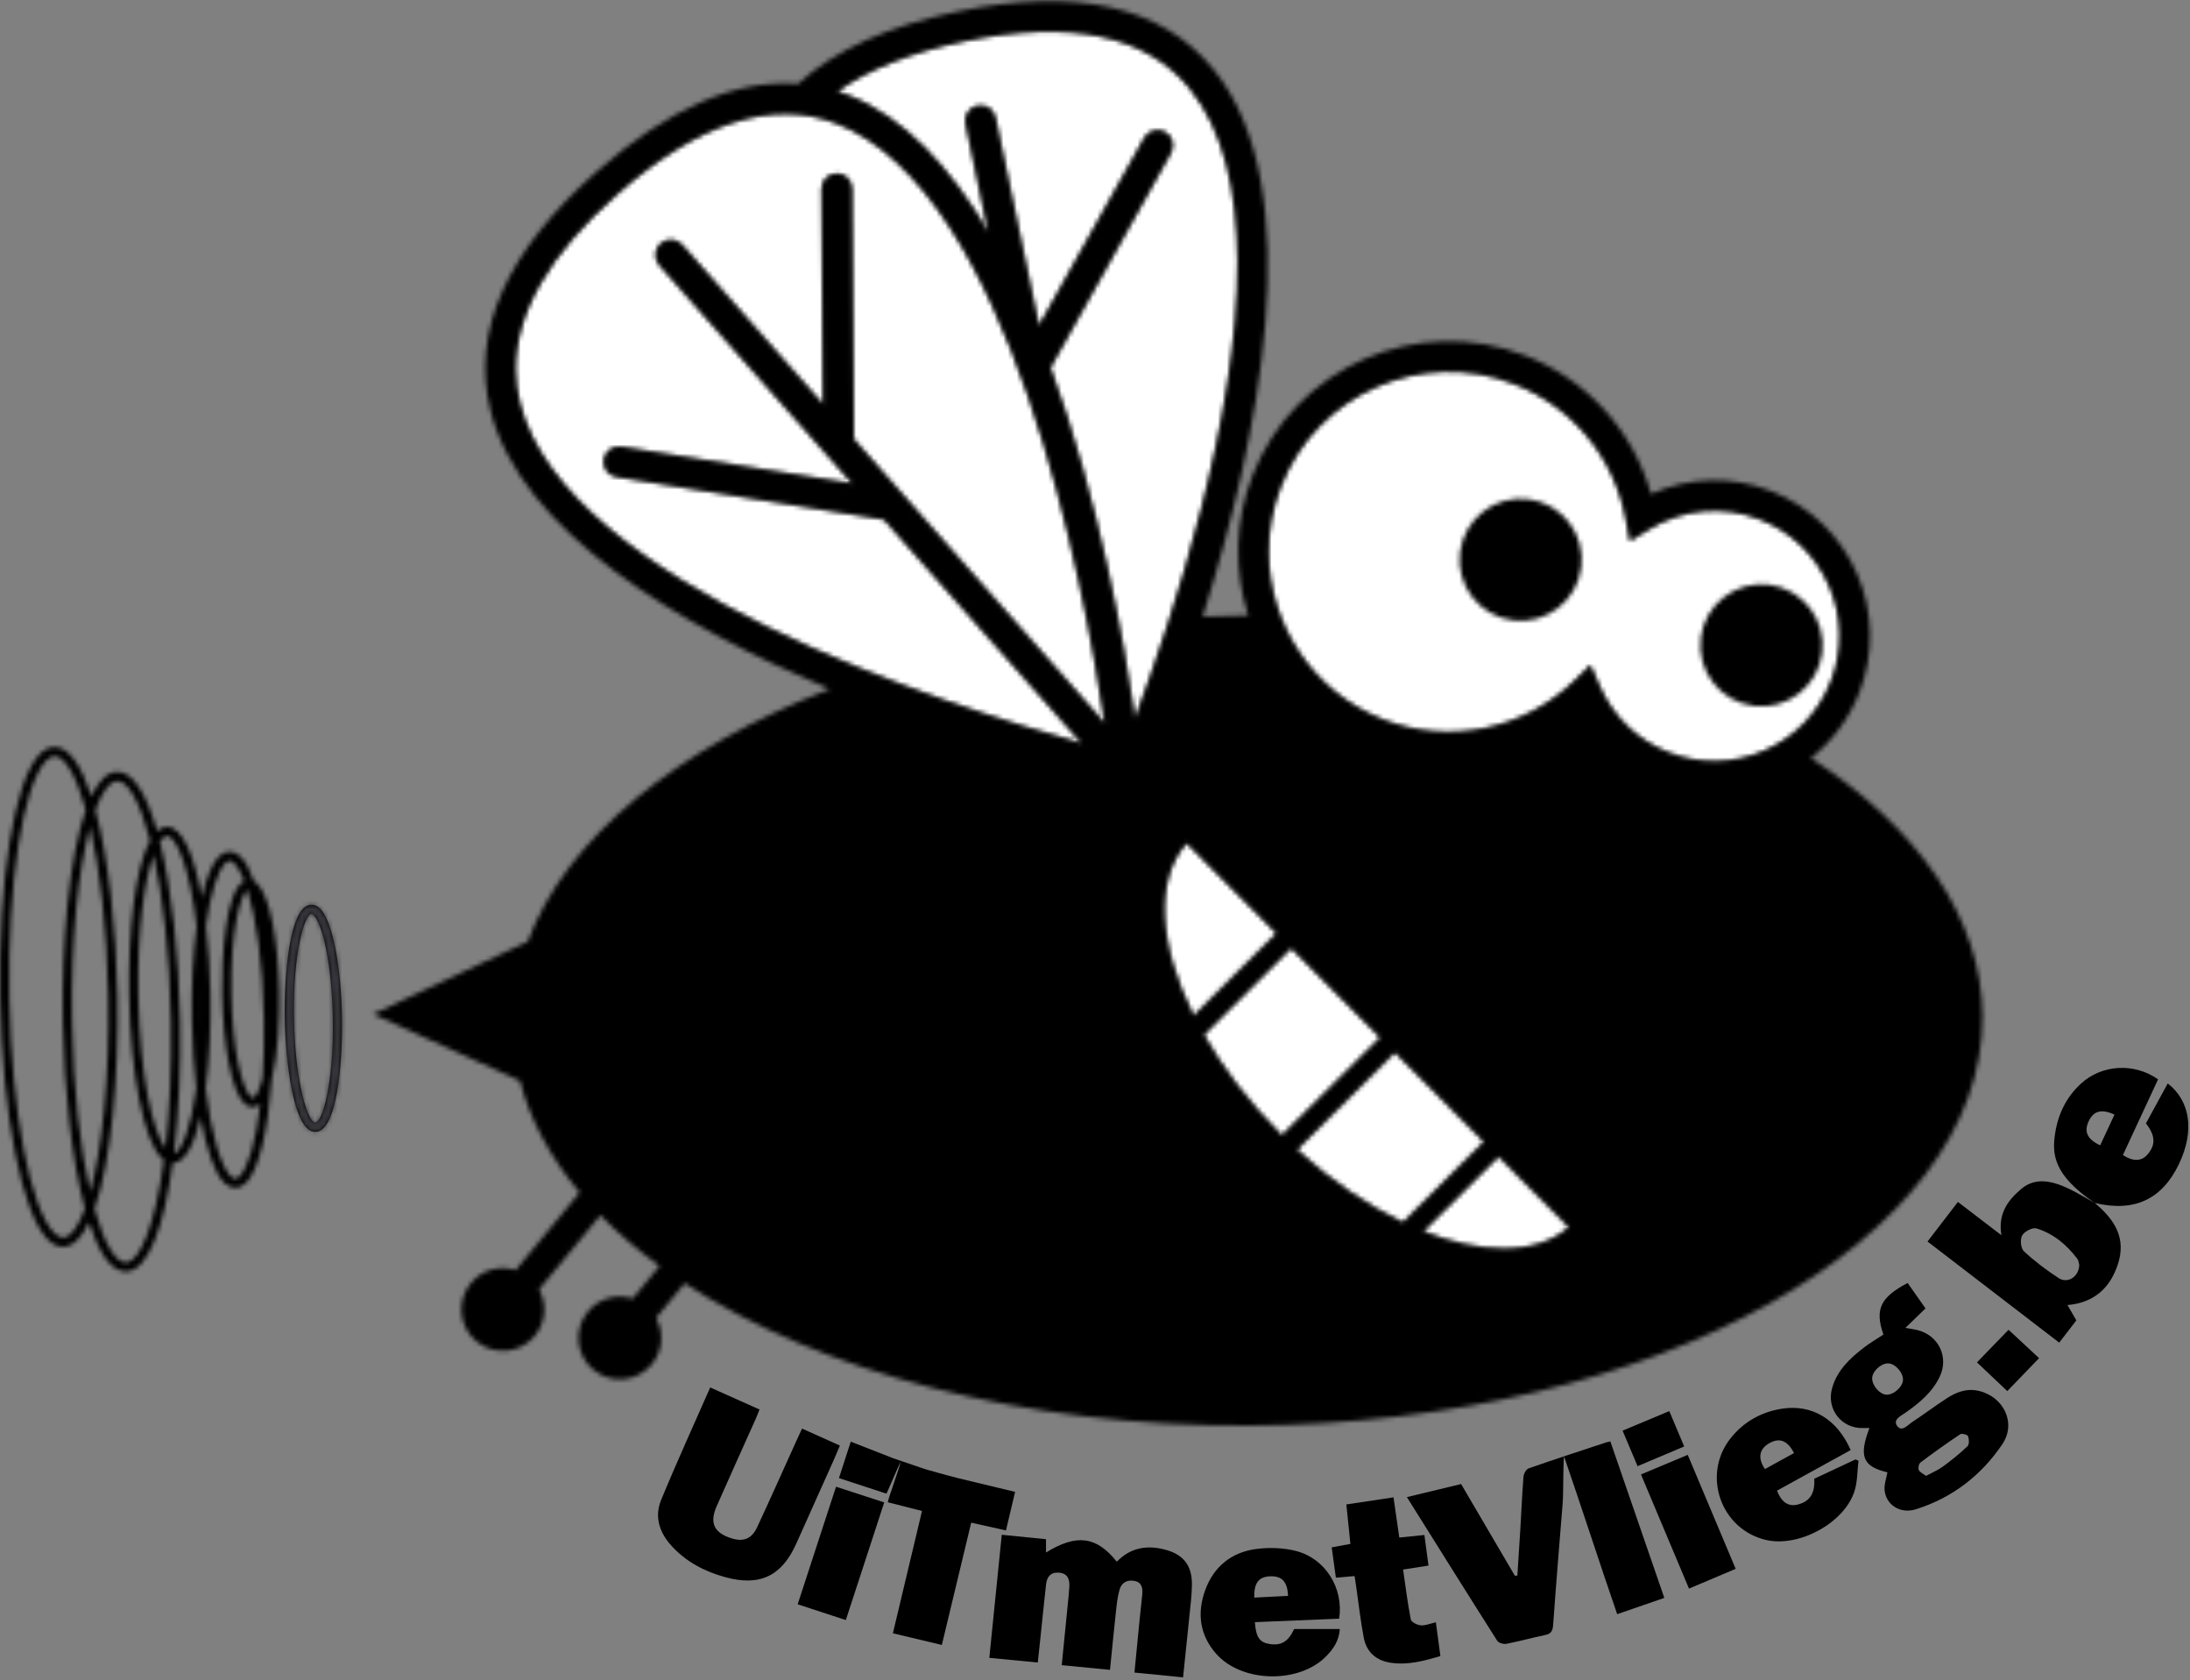 <svg fill="none" height="376" viewBox="0 0 490 376" width="490" xmlns="http://www.w3.org/2000/svg" xmlns:xlink="http://www.w3.org/1999/xlink"><rect x="0" y="0" width="490" height="376" fill="#808080" stroke="none"/><mask id="a" height="88" maskUnits="userSpaceOnUse" width="129" x="283" y="83"><g fill="none" mask="url(#b)"><path d="m394.797 167.993c-6.851 2.996-14.47 3.149-21.443.425-7.03-2.751-12.54-8.087-15.532-15.025l-1.954-4.533-3.54 3.45c-11.329 11.049-28.145 14.492-42.857 8.743-15.824-6.19-25.553-21.335-25.65-37.381-.036-4.95.855-9.989 2.774-14.883 8.093-20.709 31.539-30.974 52.248-22.874 13.048 5.099 22.373 16.408 24.941 30.267l.906 4.85 4.208-2.581c7.585-4.657 16.647-5.477 24.876-2.256 6.979 2.727 12.466 8.002 15.479 14.865 2.995 6.857 3.148 14.477.415 21.448-2.725 6.98-8.003 12.473-14.871 15.485z" fill="#fff"/></g></mask><mask id="b" fill="none" height="319" maskUnits="userSpaceOnUse" width="444" x="0" y="0"><path d="m444 0h-444v319h444z" fill="#fff"/></mask><mask id="c" height="22" maskUnits="userSpaceOnUse" width="34" x="318" y="258"><g fill="none" mask="url(#d)"><path d="m336.37 279.411c-5.549-.016-11.651-1.368-17.941-3.864l16.872-16.792 15.778 15.846c-3.635 3.205-8.576 4.821-14.709 4.81z" fill="#fff"/></g></mask><mask id="d" fill="none" height="319" maskUnits="userSpaceOnUse" width="444" x="0" y="0"><path d="m444 0h-444v319h444z" fill="#fff"/></mask><mask id="e" height="39" maskUnits="userSpaceOnUse" width="43" x="290" y="235"><g fill="none" mask="url(#f)"><path d="m290.159 257.266 21.932-21.828 19.968 20.057-18.155 18.067c-8.004-3.815-16.17-9.376-23.745-16.296z" fill="#fff"/></g></mask><mask id="f" fill="none" height="319" maskUnits="userSpaceOnUse" width="444" x="0" y="0"><path d="m444 0h-444v319h444z" fill="#fff"/></mask><mask id="g" height="43" maskUnits="userSpaceOnUse" width="40" x="269" y="212"><g fill="none" mask="url(#h)"><path d="m286.247 253.527c-6.976-7.009-12.673-14.526-16.914-21.953l19.547-19.464 19.972 20.071-22.023 21.912c-.196-.183-.38-.368-.582-.566z" fill="#fff"/></g></mask><mask id="h" fill="none" height="319" maskUnits="userSpaceOnUse" width="444" x="0" y="0"><path d="m444 0h-444v319h444z" fill="#fff"/></mask><mask id="i" height="40" maskUnits="userSpaceOnUse" width="26" x="260" y="188"><g fill="none" mask="url(#j)"><path d="m265.496 188.617 20.146 20.241-18.571 18.486c-7.843-15.676-8.93-30.461-1.575-38.727z" fill="#fff"/></g></mask><mask id="j" fill="none" height="319" maskUnits="userSpaceOnUse" width="444" x="0" y="0"><path d="m444 0h-444v319h444z" fill="#fff"/></mask><mask id="k" height="154" maskUnits="userSpaceOnUse" width="90" x="187" y="7"><g fill="none" mask="url(#l)"><path d="m235.028 82.244 26.952-48.066c.913-1.64.332-3.706-1.306-4.625-1.633-.913-3.706-.333-4.618 1.301l-23.604 42.103-9.737-46.666c-.378-1.842-2.178-3.026-4.016-2.634-1.834.38-3.012 2.181-2.634 4.016l5.078 24.331c-8.465-14.433-18.833-25.816-31.464-30.717-.786-.305-1.577-.574-2.371-.826 7.032-5.007 16.516-8.775 28.425-11.259 23.763-4.944 40.756-1.387 50.5 10.593 7.623 9.37 10.592 23.099 10.685 38.589.214 35.136-14.336 79.316-22.959 102.377-2.443-16.74-8.125-48.968-18.931-78.517z" fill="#fff"/></g></mask><mask id="l" fill="none" height="319" maskUnits="userSpaceOnUse" width="444" x="0" y="0"><path d="m444 0h-444v319h444z" fill="#fff"/></mask><mask id="m" height="142" maskUnits="userSpaceOnUse" width="133" x="115" y="25"><g fill="none" mask="url(#n)"><path d="m190.634 42.215c-.016-1.873-1.54-3.382-3.414-3.373-1.875.021-3.391 1.552-3.375 3.42l.33 48.257-31.551-35.724c-1.244-1.399-3.391-1.54-4.797-.296-1.404 1.235-1.538 3.39-.294 4.79l43.224 48.933-51.758-8.237c-1.842-.294-3.587.966-3.884 2.822-.294 1.848.966 3.587 2.822 3.883l59.884 9.539 44.299 50.148c-30.406-8.489-115.639-35.676-125.793-76.173-.625-2.479-.944-4.982-.965-7.502-.069-12.702 7.543-25.882 22.727-39.285 18.199-16.07 34.727-21.385 49.119-15.8 38.946 15.097 55.36 103.079 60.012 134.281l-56.245-63.676c.024-.162.045-.313.045-.479z" fill="#fff"/></g></mask><mask id="n" fill="none" height="319" maskUnits="userSpaceOnUse" width="444" x="0" y="0"><path d="m444 0h-444v319h444z" fill="#fff"/></mask><mask id="o" height="118" maskUnits="userSpaceOnUse" width="63" x="0" y="167"><g fill="none" mask="url(#p)"><path d="m612-473h-612v792h612z" fill="#fff"/></g></mask><mask id="p" fill="none" height="118" maskUnits="userSpaceOnUse" width="63" x="0" y="167"><g fill="none" mask="url(#q)"><path d="m58.749 241.228c-.754 2.905-1.609 4.434-2.24 4.442-.099.009-.257-.089-.43-.253-1.93-1.868-4.101-10.569-4.322-23.035-.252-13.991 2.059-22.133 3.571-23.28 1.919 6.092 3.479 16.136 3.71 28.953.087 4.792-.026 9.203-.289 13.173zm-5.103 21.94c-.362.37-.698.565-1 .568-.306.009-.646-.173-1.02-.526-2.084-2.006-4.342-9.097-5.626-19.63.847-6.296 1.203-13.724 1.073-21.114-.094-5.219-.433-10.454-1.002-15.287 1.027-7.362 2.636-12.262 4.294-13.98.359-.368.691-.564 1.003-.566.307-.009.646.172 1.026.535.753.726 1.52 2.072 2.254 3.973-4.209 2.097-5.101 17.096-4.947 25.285.209 11.983 2.202 21.822 4.946 24.47.589.572 1.229.847 1.902.84.617-.011 1.174-.272 1.677-.73-.999 8.576-2.76 14.281-4.58 16.162zm-8.648-34.028c-.006-.274-.013-.548-.019-.826-.041-2.324-.037-4.557.011-6.693.007.296.016.587.021.886.041 2.308.032 4.516-.013 6.633zm-2.074-.791c.095 5.402.446 10.551.997 15.209-1.222 8.812-3.244 14.025-5.008 14.584 1.104-9.08 1.567-19.537 1.38-29.738-.255-14.448-1.826-29.352-4.528-40.101.536-.793 1.069-1.216 1.578-1.225 2.175-.044 5.123 7.362 6.663 20.177-.823 6.044-1.226 13.318-1.082 21.094zm-5.936 28.59c-2.861-3.964-5.72-16.41-6.038-34.181-.263-14.83 1.396-25.833 3.403-31.461 2.088 9.346 3.617 22.158 3.885 37.141.194 10.759-.305 20.42-1.25 28.501zm-8.845 25.544c-2.331.038-4.861-4.332-6.998-11.992 3.728-10.594 5.45-29.518 5.122-47.656-.269-15.124-1.98-30.747-4.92-41.579 1.51-4.147 3.202-6.45 4.874-6.479 2.463-.044 5.146 4.822 7.355 13.297-3.381 6.115-4.935 20.496-4.682 34.719.315 17.571 3.301 32.516 7.264 36.344.165.159.333.291.502.416-1.914 14.202-5.255 22.867-8.517 22.93zm-12.015-53.655c-.336-18.824 1.438-34.301 4.029-43.799 2.173 9.401 3.777 22.479 4.053 37.847.34 18.838-1.435 34.324-4.028 43.819-2.176-9.403-3.782-22.489-4.054-37.867zm-2.003 48.095c-.6.014-1.245-.302-1.902-.944-5.42-5.229-9.671-27.39-10.121-52.698-.454-25.33 2.999-47.628 8.219-53.036.642-.665 1.272-1.01 1.867-1.018 2.333-.042 4.865 4.332 7.004 11.997-3.725 10.591-5.449 29.507-5.13 47.643.274 15.128 1.992 30.755 4.934 41.591-1.509 4.137-3.201 6.437-4.871 6.465zm43.42-79.197c-.228-.216-.463-.378-.702-.51-.91-2.569-1.926-4.474-3.018-5.529-.788-.757-1.624-1.129-2.497-1.112-.87.01-1.688.413-2.442 1.194-1.479 1.533-2.753 4.722-3.74 9.066-1.65-9.279-4.307-15.882-7.844-15.821-.774.015-1.494.354-2.162.964-2.3-8.103-5.316-13.324-8.957-13.257-2.221.041-4.137 2.048-5.753 5.457-2.203-6.805-4.985-11.07-8.28-11.014-1.162.021-2.277.572-3.307 1.65-5.657 5.86-9.273 28.27-8.802 54.507.463 26.216 4.886 48.479 10.751 54.137 1.068 1.035 2.199 1.549 3.358 1.534 2.224-.043 4.142-2.054 5.759-5.464 2.203 6.804 4.983 11.067 8.271 11.012 5.067-.093 8.563-10.321 10.462-24.289.004-.001.006.001.01 0 2.745-.05 4.814-4.094 6.218-10.259 1.306 7.266 3.172 12.621 5.325 14.696.781.754 1.613 1.127 2.487 1.11.866-.008 1.689-.419 2.452-1.198 2.781-2.885 4.833-11.617 5.628-22.913 1.475-5.675 1.833-14.076 1.736-19.496-.215-11.977-2.21-21.81-4.953-24.465z" fill="#fff"/></g></mask><mask id="q" fill="none" height="319" maskUnits="userSpaceOnUse" width="444" x="0" y="0"><path d="m444 0h-444v319h444z" fill="#fff"/></mask><mask id="r" height="52" maskUnits="userSpaceOnUse" width="14" x="63" y="202"><g fill="none" mask="url(#s)"><path d="m70.546 251.221c-1.471.025-4.491-8.175-4.763-23.281-.269-15.114 2.453-23.419 3.924-23.443.098-.001.262.099.436.263 1.932 1.861 4.1 10.561 4.321 23.025.271 15.114-2.449 23.412-3.918 23.436zm5.975-23.477c-.214-11.983-2.195-21.819-4.949-24.469-.59-.567-1.229-.848-1.905-.834-5.062.085-6.101 16.74-5.942 25.54.157 8.783 1.797 25.382 6.86 25.298 4.848-.085 6.005-15.401 5.949-24.408-.004-.392-.007-.762-.013-1.127z" fill="#fff"/></g></mask><mask id="s" fill="none" height="319" maskUnits="userSpaceOnUse" width="444" x="0" y="0"><path d="m444 0h-444v319h444z" fill="#fff"/></mask><mask id="t" height="28" maskUnits="userSpaceOnUse" width="28" x="326" y="111"><g fill="none" mask="url(#u)"><path d="m341.961 111.684c-7.489-.946-14.339 4.359-15.292 11.847-.949 7.501 4.358 14.34 11.853 15.294 7.495.941 14.332-4.353 15.286-11.848.955-7.499-4.358-14.347-11.847-15.293z" fill="#fff"/></g></mask><mask id="u" fill="none" height="319" maskUnits="userSpaceOnUse" width="444" x="0" y="0"><path d="m444 0h-444v319h444z" fill="#fff"/></mask><mask id="v" height="29" maskUnits="userSpaceOnUse" width="28" x="380" y="130"><g fill="none" mask="url(#w)"><path d="m395.839 130.833c-7.487-.946-14.346 4.357-15.293 11.848-.955 7.499 4.365 14.346 11.855 15.293 7.494.948 14.34-4.359 15.293-11.846.953-7.494-4.355-14.339-11.855-15.295z" fill="#fff"/></g></mask><mask id="w" fill="none" height="319" maskUnits="userSpaceOnUse" width="444" x="0" y="0"><path d="m444 0h-444v319h444z" fill="#fff"/></mask><mask id="x" height="319" maskUnits="userSpaceOnUse" width="361" x="83" y="0"><g fill="none" mask="url(#y)"><path d="m612-473h-612v792h612z" fill="#fff"/></g></mask><mask id="y" fill="none" height="319" maskUnits="userSpaceOnUse" width="361" x="83" y="0"><g fill="none" mask="url(#z)"><path d="m394.797 167.993c-6.851 2.996-14.47 3.149-21.443.425-7.03-2.751-12.54-8.087-15.532-15.025l-1.954-4.533-3.54 3.45c-11.329 11.049-28.145 14.492-42.857 8.743-15.824-6.19-25.553-21.335-25.65-37.381-.036-4.95.855-9.989 2.774-14.883 8.093-20.709 31.539-30.974 52.248-22.874 13.048 5.099 22.373 16.408 24.941 30.267l.906 4.85 4.208-2.581c7.585-4.657 16.646-5.477 24.875-2.256 6.98 2.727 12.466 8.002 15.48 14.865 2.994 6.857 3.148 14.477.415 21.448-2.725 6.98-8.003 12.473-14.871 15.485zm-58.427 111.418c-5.549-.016-11.651-1.368-17.941-3.864l16.872-16.792 15.778 15.846c-3.635 3.205-8.576 4.821-14.709 4.81zm-46.211-22.145 21.932-21.828 19.968 20.057-18.155 18.067c-8.004-3.815-16.17-9.375-23.745-16.296zm-3.912-3.739c-6.976-7.009-12.673-14.526-16.914-21.953l19.547-19.464 19.972 20.071-22.023 21.912c-.196-.183-.38-.368-.582-.566zm-20.751-64.91 20.146 20.241-18.571 18.486c-7.843-15.676-8.93-30.461-1.575-38.727zm-30.468-106.373 26.952-48.066c.913-1.64.332-3.706-1.306-4.625-1.633-.913-3.706-.333-4.618 1.301l-23.604 42.103-9.737-46.666c-.378-1.842-2.178-3.026-4.016-2.634-1.834.38-3.012 2.181-2.634 4.016l5.078 24.331c-8.465-14.433-18.833-25.816-31.464-30.717-.786-.305-1.577-.574-2.371-.826 7.032-5.007 16.516-8.775 28.425-11.259 23.763-4.944 40.756-1.387 50.5 10.593 7.623 9.37 10.592 23.099 10.685 38.589.214 35.136-14.336 79.316-22.959 102.377-2.443-16.74-8.125-48.968-18.931-78.517zm-44.394-40.029c-.016-1.873-1.54-3.382-3.414-3.373-1.875.021-3.391 1.552-3.375 3.42l.33 48.257-31.551-35.724c-1.244-1.399-3.391-1.54-4.797-.296-1.404 1.235-1.538 3.39-.294 4.79l43.224 48.933-51.758-8.237c-1.842-.294-3.587.966-3.884 2.822-.294 1.848.966 3.587 2.822 3.883l59.884 9.539 44.299 50.148c-30.406-8.489-115.639-35.676-125.793-76.173-.625-2.479-.944-4.982-.966-7.502-.068-12.702 7.544-25.882 22.728-39.285 18.199-16.07 34.727-21.385 49.119-15.8 38.946 15.097 55.36 103.079 60.012 134.281l-56.245-63.676c.024-.162.045-.313.045-.479zm214.531 127.416c4.809-3.79 8.55-8.799 10.834-14.653 3.387-8.663 3.2-18.124-.536-26.641-3.729-8.521-10.552-15.076-19.22-18.465-8.789-3.445-18.345-3.16-26.844.662-4.014-14.144-14.247-25.54-28.081-30.94-24.194-9.46-51.587 2.524-61.047 26.726-4.083 10.439-4.166 21.469-1.007 31.401-.229.001-.457-.002-.686 0-3.19.019-6.343.116-9.483.241 12.295-39.053 24.307-95.528 2.415-122.448-11.48-14.104-30.71-18.469-57.16-12.954-15.665 3.259-27.615 8.685-35.778 16.201-13.963-1.05-29.04 5.494-44.977 19.565-20.257 17.88-28.277 35.889-23.861 53.531 6.808 27.133 42.204 48.122 75.913 62.334-34.146 13.179-58.905 33.254-67.567 56.492l-14.829 6.958-19.781 9.279 19.892 9.032 12.985 5.91c2.269 8.815 6.832 17.203 13.348 24.988l-14.322 17.354c-3.508-1.144-7.516-.122-10.021 2.905-3.256 3.942-2.699 9.782 1.25 13.046 3.943 3.259 9.789 2.7 13.053-1.241 2.49-3.029 2.74-7.156.951-10.388l13.715-16.601c3.901 3.976 8.335 7.782 13.245 11.362l-6.017 7.297c-3.52-1.153-7.525-.123-10.014 2.9-3.27 3.938-2.706 9.787 1.244 13.044 3.948 3.266 9.787 2.707 13.045-1.242 2.497-3.022 2.747-7.154.958-10.387l6.399-7.751c30.277 19.745 75.737 32.153 126.492 31.846 90.809-.548 164.19-41.578 163.881-91.633-.136-22.046-14.553-42.161-38.389-57.73z" fill="#fff"/></g></mask><mask id="z" fill="none" height="319" maskUnits="userSpaceOnUse" width="444" x="0" y="0"><path d="m444 0h-444v319h444z" fill="#fff"/></mask><g mask="url(#a)"><path d="m413.401 76.815h-130.616v95.327h130.616z" fill="#fff"/></g><g mask="url(#c)"><path d="m352.079 257.755h-34.65v22.667h34.65z" fill="#fff"/></g><g mask="url(#e)"><path d="m333.059 234.438h-43.9v40.123h43.9z" fill="#fff"/></g><g mask="url(#g)"><path d="m309.852 211.11h-41.519v43.983h41.519z" fill="#fff"/></g><g mask="url(#i)"><path d="m286.642 187.617h-29.501v40.727h29.501z" fill="#fff"/></g><g mask="url(#k)"><path d="m278.132 3.258h-91.824v158.503h91.824z" fill="#fff"/></g><g mask="url(#m)"><path d="m248.22 21.032h-133.927v146.345h133.927z" fill="#fff"/></g><g mask="url(#o)"><path d="m63.595 166.108h-64.595v119.487h64.595z" fill="#000"/></g><path clip-rule="evenodd" d="m70.546 251.221c-1.471.025-4.491-8.175-4.763-23.281-.269-15.114 2.453-23.419 3.924-23.443.098-.001.262.099.436.263 1.932 1.861 4.1 10.561 4.321 23.025.271 15.114-2.449 23.412-3.918 23.436zm5.975-23.477c-.214-11.983-2.195-21.819-4.949-24.469-.59-.567-1.229-.848-1.905-.834-5.062.085-6.101 16.74-5.942 25.54.157 8.783 1.797 25.382 6.86 25.298 4.848-.085 6.005-15.401 5.949-24.408-.004-.392-.007-.762-.013-1.127z" fill="#000" fill-rule="evenodd"/><g mask="url(#r)"><path d="m77.59 201.427h-15.024v52.936h15.024z" fill="#35353b"/></g><g mask="url(#t)"><path d="m355.763 109.738h-31.043v31.028h31.043z" fill="#000"/></g><g mask="url(#v)"><path d="m409.647 128.887h-31.056v31.035h31.056z" fill="#000"/></g><g mask="url(#x)"><path d="m444.863-1h-362.393v321h362.393z" fill="#000"/></g><g fill="#000"><path d="m485.019 242.436c5.117 3.96 6 10.733 2.514 18.024-3.775 7.898-9.98 10.855-18.843 8.718 4.748 3.956 7.009 8.11 5.169 13.73-1.703 5.203-5.231 8.6-11.277 9.118.693 1.196 1.306 2.254 1.986 3.428-1.221 1.587-2.454 3.191-3.831 4.983-9.834-7.552-19.574-15.031-29.465-22.627 2.286-2.977 4.461-5.809 6.799-8.855 3.176 2.43 6.271 4.799 9.727 7.443-.749-4.657 1.241-7.661 4.469-10.37 4.935-4.142 11.248.274 16.423 3.15-9.279-6.253-9.562-10.941-8.884-15.459.659-4.394 2.503-8.207 5.781-11.226 4.689-4.318 11.968-4.725 17.266-.969-2.616 5.636-5.245 11.299-7.864 16.94 2.196 1.449 4.092 1.42 5.38.001 1.991-2.194 1.951-4.32-.231-7.084 1.581-2.897 3.193-5.851 4.881-8.945zm-19.802 40.561c-.092-.295-.126-.925-.443-1.341-2.383-3.132-5.344-5.625-9.116-6.775-.883-.269-2.71.674-3.209 1.562-.492.876-.319 2.888.373 3.531 2.398 2.23 5.045 4.242 7.8 6.025 2.037 1.318 4.58-.35 4.595-3.002zm4.683-26.709c1.068-2.294 2.136-4.585 3.204-6.876-2.927-1.352-4.709-.83-5.789 1.521-1.065 2.316-.303 3.99 2.585 5.355z"/><path d="m339.502 352.554c.226-3.503.464-7.005.673-10.509.231-3.867.385-7.74.697-11.6.053-.666.588-1.672 1.131-1.862 5.73-2.009 11.506-3.885 17.27-5.793.261-.086.537-.126 1.038-.24 4.01 11.63 8.009 23.225 12.07 35.004-3.541 1.223-6.913 2.388-10.545 3.643-3.72-10.766-8.208-24.645-11.897-35.32.144-.001-.144.001 0 0-.225 2.446-.108 8.098-.305 10.546-.731 9.056-1.479 18.11-2.128 27.171-.095 1.336-.454 1.997-1.808 2.275-2.893.595-5.744 1.4-8.643 1.962-.637.123-1.747-.191-2.055-.675-6.72-10.577-13.357-21.206-20.215-32.153 4.109-.991 8.021-1.935 12.128-2.926 4.014 6.85 8.022 13.688 12.03 20.526.186-.016.373-.032.559-.049z"/><path d="m237.556 372.608c.463-4.658.911-9.123 1.351-13.589.131-1.331.279-2.662.352-3.997.091-1.656-.378-2.961-2.322-3.115-1.886-.149-2.7.964-2.889 2.634-.451 3.988-.843 7.982-1.262 11.972-.183 1.739-.372 3.477-.59 5.504-3.59-.345-7.059-.679-10.843-1.044.925-9.162 1.84-18.216 2.783-27.538 3.356.334 6.545.652 9.901.987v2.98c6.847-4.222 11.3-3.641 15.837 2.056 3.162-3.283 7.039-3.807 11.216-2.583 3.86 1.131 5.625 3.635 5.595 7.656-.01 1.265-.095 2.534-.222 3.793-.562 5.591-1.152 11.178-1.758 17.014-3.627-.359-7.097-.702-10.879-1.076.391-4.021.763-7.913 1.149-11.803.188-1.892.423-3.778.597-5.671.132-1.439-.073-2.748-1.824-3.045-1.631-.276-2.82.435-3.26 1.99-.398 1.409-.587 2.889-.747 4.351-.483 4.403-.906 8.813-1.388 13.576-3.596-.351-7.111-.693-10.797-1.052z"/><path d="m421.402 298.63c-1.947-5.631-.708-8.319 5.419-11.538 1.325 1.885 2.677 3.807 3.997 5.685-1.454 1.409-2.804 2.718-4.498 4.36 1.373.247 2.059.329 2.724.497 4.718 1.187 7.054 6.053 4.95 10.437-1.669 3.48-4.531 5.855-7.624 8.024-1.014.711-2.903 1.557-1.9 2.97 1.041 1.466 2.353-.183 3.373-.856 2.585-1.706 5.066-3.57 7.657-5.265 2.162-1.415 4.498-2.333 7.183-1.722 5.611 1.277 8.527 7.187 5.327 11.94-4.71 6.997-11.228 12.019-19.361 14.568-3.54 1.109-6.755-1.055-6.991-4.401-.09-1.268.412-2.578.645-3.872-5.492-1.279-6.463-3.558-4.026-9.91-.502 0-.941-.012-1.38.002-4.858.162-8.304-4.218-6.977-8.926 1.133-4.018 4.018-6.705 7.181-9.127 1.334-1.021 2.798-1.873 4.301-2.866zm9.531 31.624c1.362-.737 2.675-1.275 3.785-2.089 1.917-1.407 3.783-2.908 5.497-4.549.417-.399.371-1.575.128-2.245-.122-.336-1.394-.678-1.757-.435-3.03 2.02-5.994 4.143-8.905 6.333-.362.273-.558 1.235-.362 1.663.241.528.974.83 1.614 1.322zm-5.15-21.495c.029-1.7-1.811-3.701-3.383-3.678-1.604.023-3.491 1.805-3.514 3.317-.025 1.622 1.67 3.598 3.16 3.684 1.628.095 3.71-1.757 3.737-3.323z"/><path d="m179.455 319.671c2.935 1.317 5.617 2.521 8.47 3.801-.47 1.106-.884 2.126-1.333 3.13-2.814 6.292-5.624 12.585-8.458 18.867-3.271 7.252-8.181 9.567-15.916 7.434-4.625-1.275-8.763-3.446-12.031-7.062-2.673-2.959-3.788-6.482-2.276-10.162 3.468-8.438 7.273-16.737 10.994-25.212 3.762 1.682 7.279 3.255 11.031 4.933-.285.711-.512 1.34-.784 1.949-2.927 6.549-5.886 13.084-8.784 19.645-1.65 3.738-.661 5.924 3.121 7.175 2.765.913 4.658.259 5.909-2.415 3.008-6.434 5.883-12.93 8.814-19.4.373-.824.759-1.64 1.243-2.683z"/><path d="m227.124 333.83c-.69 2.913-1.333 5.627-2.045 8.63-2.603-.581-5.098-1.139-7.779-1.738-2.2 9.164-4.361 18.167-6.568 27.364-3.674-.877-7.199-1.717-10.953-2.612 2.17-9.116 4.312-18.115 6.515-27.369-2.568-.655-5.055-1.289-7.661-1.954.235-1.227 2.614-7.635 2.893-9.095-.426.787-2.848 6.539-3.188 7.169-3.48-1.138-6.928-2.264-10.629-3.474.884-2.73 1.718-5.304 2.643-8.157l9.531 3.727 7.112 2.423s5.096 1.471 7.695 2.094c4.089.979 8.176 1.967 12.434 2.992z"/><path d="m299.631 362.205c-6.25.258-12.553.519-18.859.779.238 3.343 1.04 4.513 3.233 4.881 2.647.444 4.248-.523 5.555-3.347h10.215c-.165 2.608-1.429 4.418-2.981 6.03-6.039 6.274-18.914 6.046-24.674-.475-3.713-4.202-4.324-9.125-2.47-14.238 1.937-5.342 5.976-8.564 11.59-9.245 2.87-.349 5.973-.246 8.758.473 6.57 1.695 10.67 8.342 9.633 15.142zm-19.001-4.715c2.603-.133 5.081-.26 7.554-.386-.106-3.196-1.372-4.491-4.041-4.377-2.493.107-3.596 1.48-3.513 4.763z"/><path d="m414.077 324.476c-5.556 3.062-11.025 6.075-16.477 9.08.974 2.57 2.536 3.618 4.546 3.134 2.768-.666 3.981-2.47 3.778-5.797 3.039-1.422 6.133-2.87 9.227-4.318.224.091.449.183.673.275-.285 2.311-.205 4.744-.921 6.913-2.344 7.099-12.437 12.513-19.738 10.837-10.135-2.326-14.451-14.542-7.975-22.739 2.911-3.685 6.834-5.89 11.438-6.627 6.764-1.082 12.407 2.307 15.449 9.242zm-12.678.67c-1.445-2.851-3.296-3.516-5.62-2.151-2.182 1.281-2.53 3.316-.879 5.732 2.161-1.191 4.333-2.388 6.499-3.581z"/><path d="m311.789 335.057c.442 3.072.858 5.959 1.296 8.995 1.923-.196 3.647-.372 5.613-.572.308 2.288.603 4.474.922 6.842-1.907.299-3.62.567-5.685.891.547 3.749.999 7.484 1.723 11.164.116.589 1.422 1.242 2.23 1.319.996.095 2.046-.382 3.379-.68.331 2.466.661 4.928 1.012 7.55-3.736 1.118-7.309 2.069-11.097 1.506-3.287-.489-5.436-2.392-6.052-5.626-.722-3.793-1.145-7.643-1.699-11.467-.1-.689-.208-1.377-.35-2.308-1.401.12-2.7.231-4.185.358-.312-2.263-.616-4.459-.936-6.78 1.413-.261 2.701-.5 4.186-.775-.297-2.885-.589-5.721-.909-8.834 3.537-.531 6.958-1.044 10.552-1.583z"/><path d="m367.159 329.931c3.619-1.516 6.968-2.919 10.461-4.383 3.59 8.536 7.099 16.878 10.728 25.508-3.47 1.467-6.853 2.898-10.447 4.417-3.584-8.521-7.112-16.91-10.742-25.542z"/><path d="m189.248 362.515c-3.684-1.206-7.136-2.337-10.775-3.529 2.863-8.774 5.672-17.383 8.584-26.306 3.618 1.177 7.11 2.314 10.783 3.509-2.879 8.824-5.69 17.434-8.592 26.326z"/><path d="m449.399 297.556c2.333 2.169 4.681 4.351 6.831 6.35-2.517 2.61-4.935 5.118-7.111 7.374-2.347-2.223-4.664-4.417-6.782-6.424 2.446-2.529 4.867-5.031 7.062-7.3z"/><path d="m363.044 320.13c3.606-1.508 6.944-2.905 10.451-4.372 1.137 2.701 2.187 5.194 3.332 7.911-3.483 1.473-6.811 2.88-10.432 4.41-1.113-2.641-2.184-5.181-3.351-7.949z"/></g></svg>